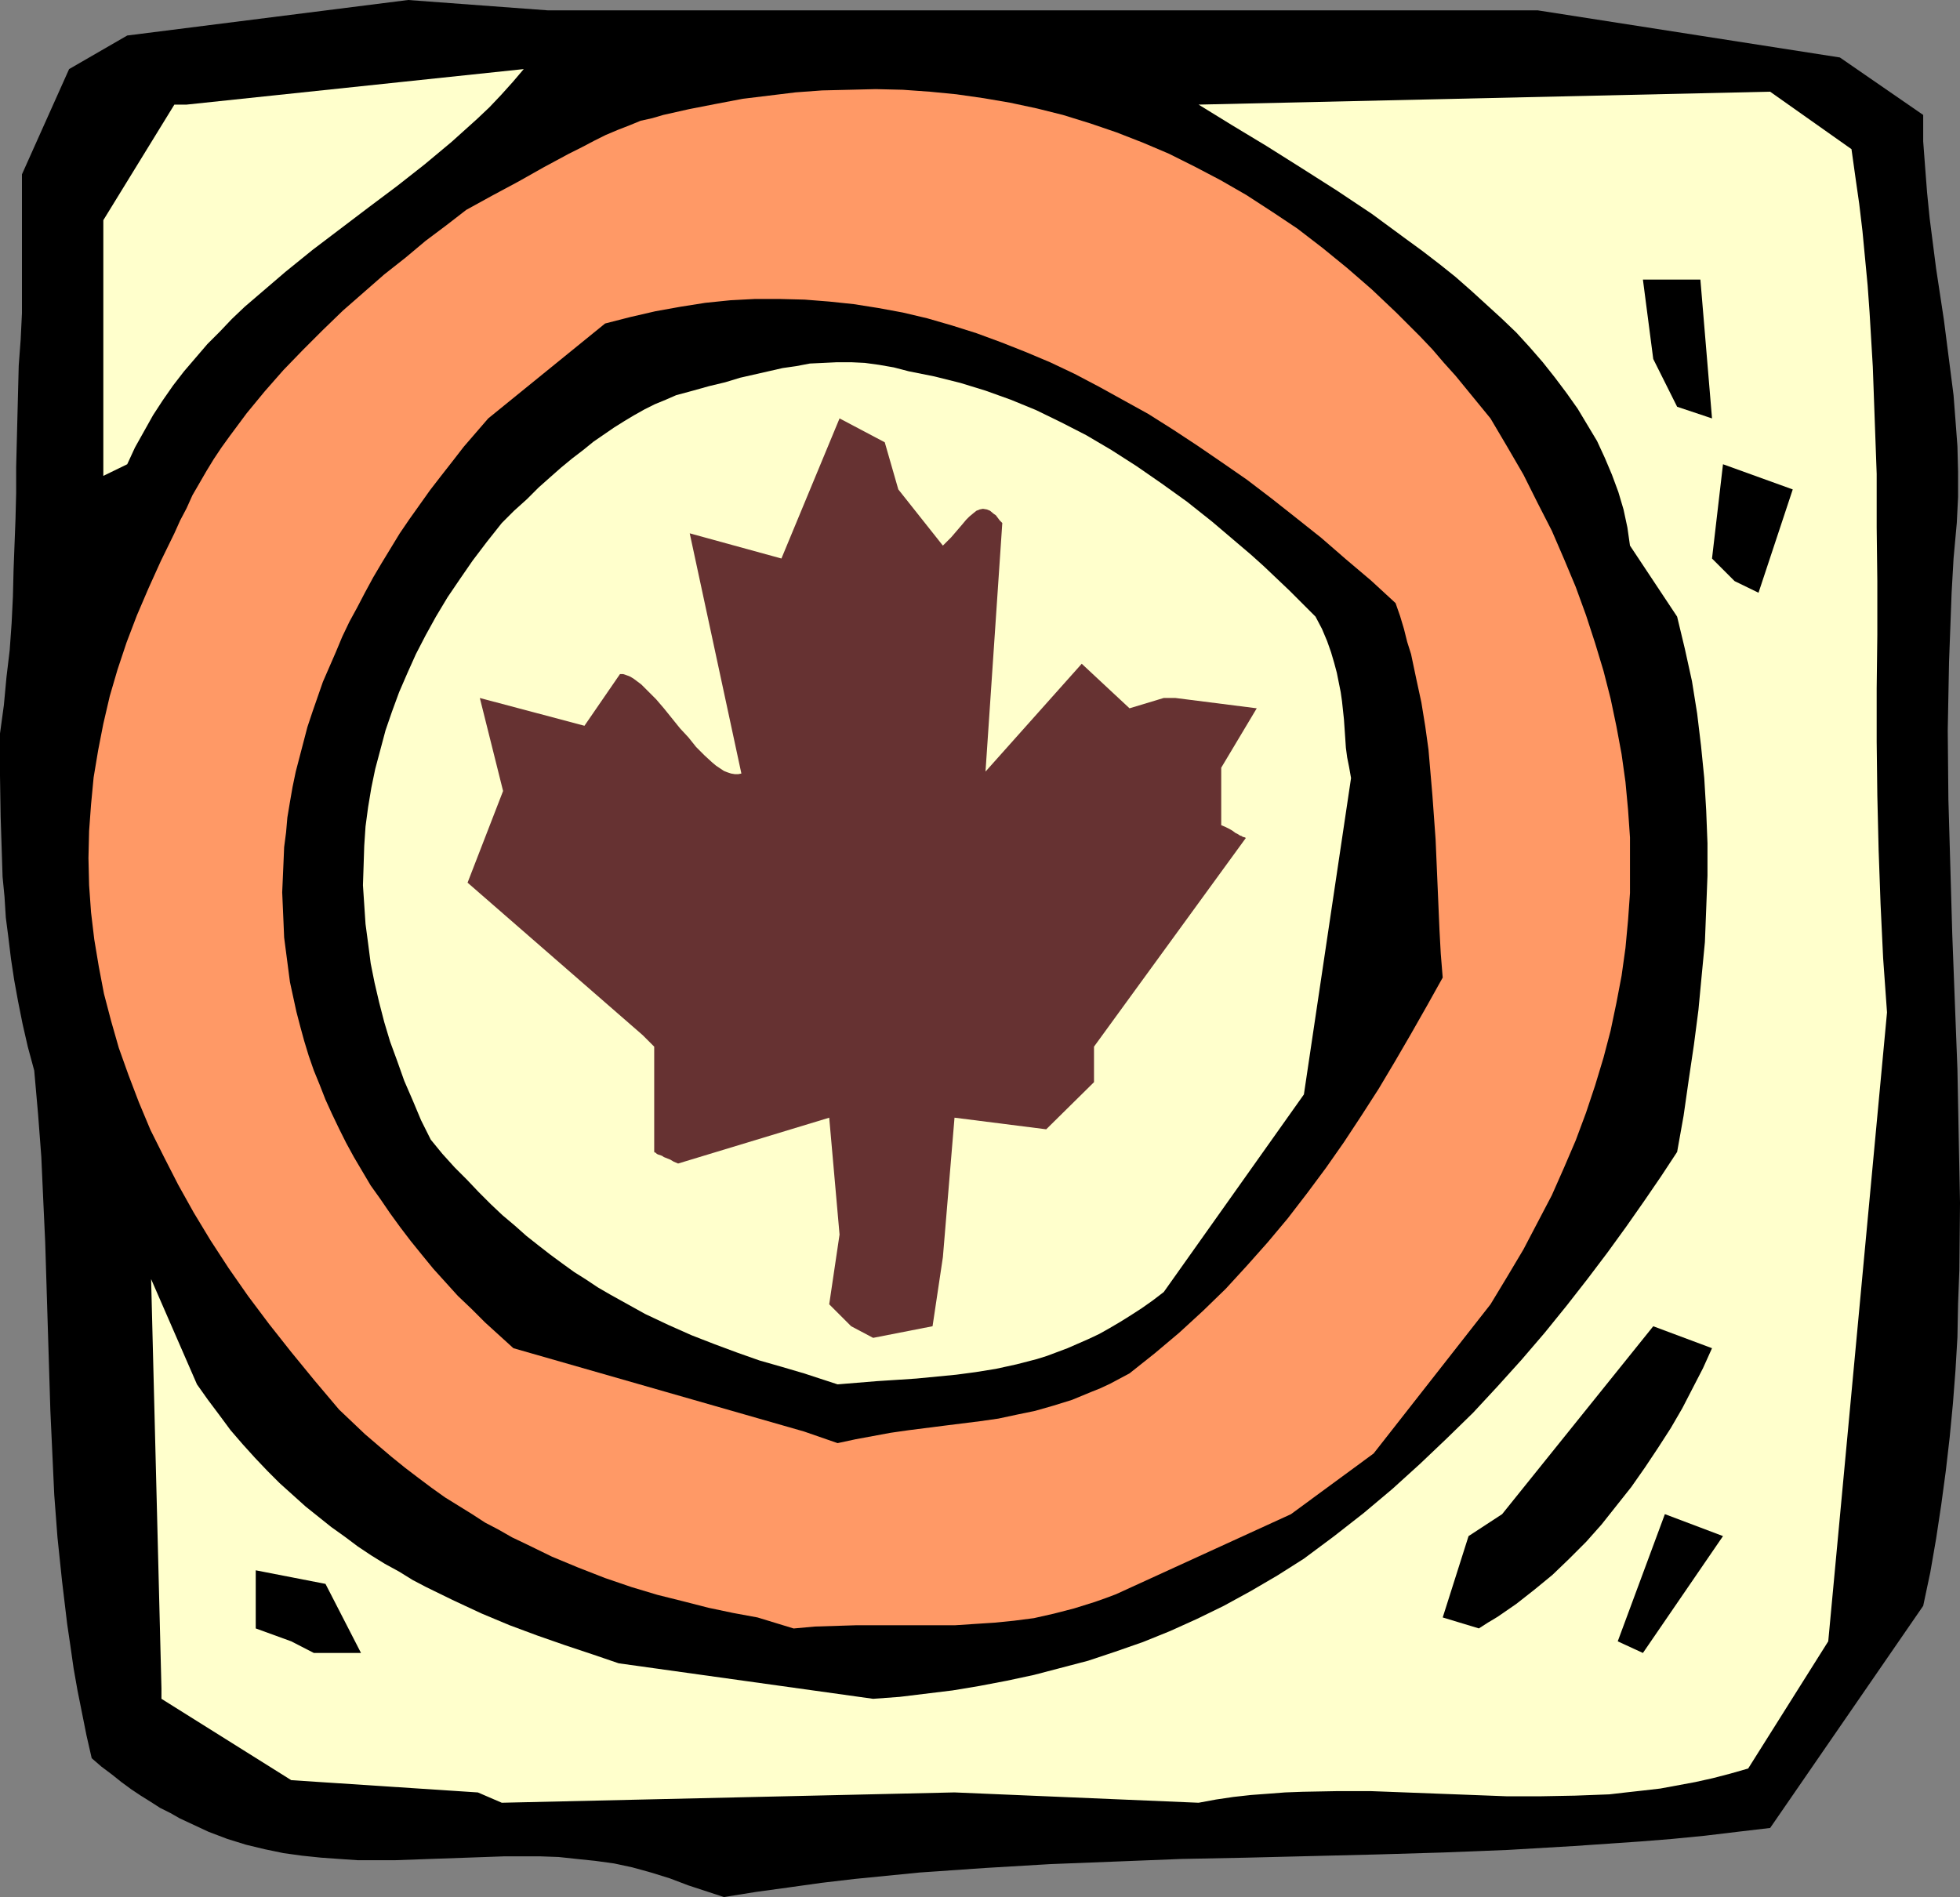 <?xml version="1.0" encoding="UTF-8" standalone="no"?>
<svg
   version="1.0"
   width="129.766mm"
   height="125.616mm"
   id="svg12"
   sodipodi:docname="Candian Symbol.wmf"
   xmlns:inkscape="http://www.inkscape.org/namespaces/inkscape"
   xmlns:sodipodi="http://sodipodi.sourceforge.net/DTD/sodipodi-0.dtd"
   xmlns="http://www.w3.org/2000/svg"
   xmlns:svg="http://www.w3.org/2000/svg">
  <rect width="100%" height="100%" fill="#808080" stroke="none"/>
  <sodipodi:namedview
     id="namedview12"
     pagecolor="#ffffff"
     bordercolor="#000000"
     borderopacity="0.25"
     inkscape:showpageshadow="2"
     inkscape:pageopacity="0.0"
     inkscape:pagecheckerboard="0"
     inkscape:deskcolor="#d1d1d1"
     inkscape:document-units="mm" />
  <defs
     id="defs1">
    <pattern
       id="WMFhbasepattern"
       patternUnits="userSpaceOnUse"
       width="6"
       height="6"
       x="0"
       y="0" />
  </defs>
  <path
     style="fill:#000000;fill-opacity:1;fill-rule:evenodd;stroke:none"
     d="m 172.265,471.86 -4.686,-1.778 -4.686,-1.454 -4.686,-1.293 -4.525,-0.97 -4.686,-0.646 -4.686,-0.485 -4.525,-0.485 -4.525,-0.162 h -4.525 -4.686 l -9.05,0.323 -9.211,0.323 -9.05,0.323 h -4.686 -4.525 l -4.686,-0.323 -4.525,-0.323 -4.686,-0.485 -4.686,-0.646 -4.686,-0.97 -4.686,-1.131 -4.686,-1.454 -4.686,-1.778 -4.848,-2.262 -2.424,-1.131 -2.262,-1.293 -2.586,-1.293 -2.262,-1.454 -2.586,-1.616 -2.424,-1.616 -2.424,-1.778 -2.424,-1.939 -2.586,-1.939 -2.424,-2.101 -1.293,-5.656 -1.131,-5.656 -1.131,-5.656 -0.97,-5.494 -0.808,-5.656 -0.808,-5.494 -1.293,-10.827 -1.131,-10.827 -0.808,-10.665 -0.485,-10.504 -0.485,-10.504 -1.293,-42.177 -0.485,-10.504 -0.485,-10.827 L 9.534,278.915 8.565,267.926 6.949,261.947 5.656,256.291 4.525,250.635 3.555,245.303 2.747,239.97 2.101,234.637 1.454,229.628 1.131,224.457 0.646,219.447 0.485,214.438 0.162,204.419 0,194.077 v -10.504 l 0.97,-7.11 0.646,-6.949 0.808,-6.787 0.485,-6.787 0.323,-6.625 0.162,-6.625 0.485,-12.766 0.162,-6.464 v -6.464 L 4.363,104.229 4.686,91.463 5.171,85 5.494,78.374 V 43.631 L 17.291,17.291 31.835,8.888 102.131,0 137.037,2.586 h 247.733 l 75.629,11.797 20.846,14.382 v 6.625 l 0.485,6.464 0.485,6.302 0.646,6.464 1.616,12.604 1.939,12.766 1.616,12.604 0.808,6.302 0.485,6.302 0.485,6.464 0.162,6.302 v 6.464 l -0.323,6.464 -0.808,8.888 -0.485,8.565 -0.323,8.726 -0.323,8.565 -0.162,8.565 -0.162,8.565 0.162,17.291 0.485,16.806 0.485,16.968 0.646,16.968 0.646,16.806 0.323,16.806 0.323,16.644 -0.162,16.806 -0.323,8.403 -0.162,8.403 -0.485,8.241 -0.646,8.403 -0.808,8.403 -0.97,8.403 -1.131,8.403 -1.293,8.565 -1.454,8.403 -1.778,8.403 -38.299,55.589 -8.242,0.97 -8.08,0.97 -8.242,0.808 -8.08,0.646 -16.483,1.131 -16.483,0.97 -16.322,0.646 -16.322,0.485 -32.805,0.808 -16.322,0.323 -16.322,0.646 -16.483,0.646 -16.322,0.97 -16.322,1.131 -16.322,1.616 -8.242,0.97 -8.08,1.131 -8.242,1.131 -8.08,1.293 z"
     id="path1" />
  <path
     style="fill:#ffffcc;fill-opacity:1;fill-rule:evenodd;stroke:none"
     d="M 119.584,448.591 72.882,445.52 40.4,425.159 v -2.586 l -2.586,-102.452 11.474,26.34 2.747,3.878 2.909,3.878 2.747,3.717 3.07,3.555 3.07,3.394 3.07,3.232 3.07,3.07 3.232,2.909 3.232,2.909 3.232,2.586 3.232,2.586 3.394,2.424 3.232,2.424 3.394,2.262 3.394,2.101 3.555,1.939 3.394,2.101 3.394,1.778 6.949,3.394 6.949,3.232 6.949,2.909 6.949,2.586 6.949,2.424 6.787,2.262 6.626,2.262 63.67,8.888 6.626,-0.485 6.626,-0.808 6.626,-0.808 6.787,-1.131 6.787,-1.293 6.787,-1.454 6.787,-1.778 6.787,-1.778 6.787,-2.262 6.949,-2.424 6.787,-2.747 6.787,-3.07 6.626,-3.232 6.787,-3.717 6.626,-3.878 6.626,-4.202 7.595,-5.656 7.434,-5.817 7.11,-5.979 6.949,-6.302 6.626,-6.302 6.626,-6.464 6.141,-6.625 5.979,-6.625 5.818,-6.787 5.494,-6.787 5.171,-6.625 5.01,-6.625 4.686,-6.464 4.525,-6.464 4.202,-6.141 4.04,-6.141 1.616,-9.049 1.293,-9.049 1.293,-8.726 1.131,-8.726 0.808,-8.565 0.808,-8.403 0.323,-8.241 0.323,-8.403 v -8.08 l -0.323,-8.241 -0.485,-8.08 -0.808,-8.08 -0.97,-8.08 -1.293,-8.08 -1.778,-8.08 -1.939,-8.08 -11.797,-17.776 -0.646,-4.525 -0.97,-4.525 -1.293,-4.363 -1.616,-4.363 -1.778,-4.202 -1.939,-4.201 -2.424,-4.04 -2.424,-4.04 -2.747,-3.878 -2.909,-3.878 -3.07,-3.878 -3.232,-3.717 -3.394,-3.717 -3.717,-3.555 -3.717,-3.394 -3.717,-3.394 -4.04,-3.555 -4.04,-3.232 -4.202,-3.232 -4.202,-3.07 -8.565,-6.302 -8.726,-5.817 -8.888,-5.656 -8.726,-5.494 -8.565,-5.171 -4.202,-2.586 -4.202,-2.586 143.016,-3.232 20.362,14.382 0.97,6.949 0.97,6.787 0.808,6.787 0.646,6.787 0.646,6.787 0.485,6.787 0.808,13.574 0.485,13.412 0.485,13.412 v 13.412 l 0.162,13.412 v 13.412 l -0.162,13.412 v 13.412 l 0.162,13.412 0.323,13.574 0.485,13.574 0.646,13.574 0.97,13.574 -14.706,157.395 -20.038,31.834 -4.525,1.293 -4.363,1.131 -4.363,0.97 -4.363,0.808 -4.363,0.808 -4.202,0.485 -4.363,0.485 -4.202,0.485 -8.565,0.323 -8.565,0.162 h -8.565 l -8.403,-0.323 -8.565,-0.323 -8.403,-0.323 -8.565,-0.323 h -8.565 l -8.565,0.162 -4.363,0.162 -4.202,0.323 -4.363,0.323 -4.363,0.485 -4.363,0.646 -4.363,0.808 -61.085,-2.586 -113.281,2.586 z"
     id="path2" />
  <path
     style="fill:#000000;fill-opacity:1;fill-rule:evenodd;stroke:none"
     d="m 72.882,410.777 -8.888,-3.232 v -5.656 -8.888 l 17.453,3.394 8.888,17.291 H 78.538 Z"
     id="path3" />
  <path
     style="fill:#000000;fill-opacity:1;fill-rule:evenodd;stroke:none"
     d="m 404.808,410.777 11.797,-31.834 14.544,5.494 -20.038,29.249 z"
     id="path4" />
  <path
     style="fill:#ff9966;fill-opacity:1;fill-rule:evenodd;stroke:none"
     d="m 189.557,404.798 -6.141,-1.131 -6.141,-1.293 -6.302,-1.616 -6.464,-1.616 -6.464,-1.939 -6.626,-2.262 -6.626,-2.586 -6.626,-2.747 -6.626,-3.232 -3.394,-1.616 -3.394,-1.939 -3.394,-1.778 -3.232,-2.101 -3.394,-2.101 -3.394,-2.101 -3.394,-2.424 -3.232,-2.424 -3.394,-2.586 -3.394,-2.747 -3.232,-2.747 -3.394,-2.909 -3.232,-3.07 -3.232,-3.07 -6.141,-7.272 -5.818,-7.11 -5.494,-6.949 -5.333,-7.11 -4.848,-6.949 -4.525,-6.949 -4.202,-6.949 -3.878,-6.949 -3.555,-6.949 -3.394,-6.787 -2.909,-6.949 -2.586,-6.787 -2.424,-6.787 -1.939,-6.787 -1.778,-6.787 -1.293,-6.787 -1.131,-6.787 -0.808,-6.787 -0.485,-6.787 -0.162,-6.787 0.162,-6.787 0.485,-6.625 0.646,-6.787 1.131,-6.787 1.293,-6.625 1.616,-6.949 1.939,-6.625 2.262,-6.787 2.586,-6.787 2.909,-6.787 3.07,-6.787 3.394,-6.949 1.454,-3.232 1.616,-3.07 1.454,-3.232 1.778,-3.07 1.778,-3.07 1.778,-2.909 1.939,-2.909 2.101,-2.909 4.202,-5.656 4.525,-5.494 4.686,-5.333 4.848,-5.009 5.01,-5.009 5.01,-4.848 5.171,-4.525 5.171,-4.525 5.333,-4.201 5.01,-4.201 5.171,-3.878 5.01,-3.878 6.464,-3.555 6.626,-3.555 6.302,-3.555 6.302,-3.394 3.232,-1.616 3.07,-1.616 2.909,-1.454 3.07,-1.293 2.909,-1.131 2.747,-1.131 2.909,-0.646 2.747,-0.808 6.464,-1.454 6.626,-1.293 6.787,-1.293 6.626,-0.808 6.626,-0.808 6.626,-0.485 6.787,-0.162 6.626,-0.162 6.787,0.162 6.787,0.485 6.626,0.646 6.787,0.97 6.626,1.131 6.787,1.454 6.464,1.616 6.787,2.101 6.626,2.262 6.626,2.586 6.464,2.747 6.464,3.232 6.464,3.394 6.464,3.717 6.464,4.201 6.302,4.201 6.302,4.848 6.141,5.009 6.141,5.333 3.07,2.909 3.07,2.909 3.07,3.07 2.909,2.909 3.07,3.232 2.909,3.394 2.909,3.232 2.909,3.555 2.909,3.555 2.909,3.555 4.202,7.11 4.04,6.949 3.555,7.11 3.555,6.949 3.07,7.11 2.909,6.949 2.586,7.11 2.262,6.949 2.101,6.949 1.778,6.949 1.454,6.949 1.293,6.949 0.97,6.949 0.646,6.949 0.485,6.949 v 6.949 6.949 l -0.485,6.787 -0.646,6.949 -0.97,6.949 -1.293,6.787 -1.454,6.949 -1.778,6.787 -2.101,6.949 -2.262,6.787 -2.586,6.949 -2.909,6.787 -3.07,6.949 -3.555,6.787 -3.555,6.787 -4.04,6.787 -4.202,6.949 -29.25,37.329 -20.685,15.19 -43.794,20.038 -2.586,0.97 -2.747,0.97 -2.586,0.808 -2.586,0.808 -5.01,1.293 -5.01,1.131 -5.01,0.646 -4.848,0.485 -5.01,0.323 -4.848,0.323 h -9.858 -4.848 -5.01 -5.01 l -5.171,0.162 -5.171,0.162 -5.333,0.485 z"
     id="path5" />
  <path
     style="fill:#000000;fill-opacity:1;fill-rule:evenodd;stroke:none"
     d="m 361.014,404.798 6.464,-20.361 8.403,-5.494 37.814,-47.024 14.706,5.494 -2.262,5.009 -2.586,5.009 -2.586,5.009 -2.909,5.009 -3.232,5.009 -3.232,4.848 -3.394,4.848 -3.717,4.686 -3.717,4.686 -3.878,4.363 -4.202,4.202 -4.202,4.04 -4.525,3.717 -4.525,3.555 -4.686,3.232 -2.424,1.454 -2.262,1.454 z"
     id="path6" />
  <path
     style="fill:#000000;fill-opacity:1;fill-rule:evenodd;stroke:none"
     d="m 201.192,358.258 -72.72,-20.846 -3.555,-3.232 -3.555,-3.232 -3.394,-3.394 -3.394,-3.232 -3.07,-3.394 -3.07,-3.394 -2.909,-3.555 -2.747,-3.394 -2.586,-3.394 -2.586,-3.555 -2.424,-3.555 -2.424,-3.394 -2.101,-3.555 -2.101,-3.555 -1.939,-3.555 -1.778,-3.555 -1.778,-3.717 -1.616,-3.555 -1.454,-3.717 -1.454,-3.555 -1.293,-3.717 -1.131,-3.717 -0.97,-3.555 -0.97,-3.717 -0.808,-3.717 -0.808,-3.717 -0.485,-3.717 -0.485,-3.717 -0.485,-3.717 -0.162,-3.878 -0.162,-3.717 -0.162,-3.717 0.162,-3.717 0.162,-3.717 0.162,-3.878 0.485,-3.717 0.323,-3.717 0.646,-3.878 0.646,-3.717 0.808,-3.878 0.97,-3.717 0.97,-3.717 0.97,-3.717 1.293,-3.878 1.293,-3.717 1.293,-3.717 1.616,-3.717 1.616,-3.717 1.616,-3.878 1.778,-3.717 1.939,-3.555 1.939,-3.717 2.101,-3.878 2.101,-3.555 2.262,-3.717 2.262,-3.717 2.424,-3.555 5.171,-7.272 2.747,-3.555 2.909,-3.717 2.747,-3.555 3.07,-3.555 3.07,-3.555 29.25,-23.755 6.302,-1.616 6.302,-1.454 6.302,-1.131 6.141,-0.97 6.302,-0.646 6.141,-0.323 h 6.141 l 6.302,0.162 6.141,0.485 6.141,0.646 6.141,0.97 6.141,1.131 6.141,1.454 6.141,1.778 6.141,1.939 6.141,2.262 6.141,2.424 6.141,2.586 6.141,2.909 6.141,3.232 6.141,3.394 6.141,3.394 6.141,3.878 6.141,4.04 6.141,4.201 6.302,4.363 6.141,4.686 6.141,4.848 6.302,5.009 6.141,5.333 6.302,5.333 6.141,5.656 1.131,3.232 0.97,3.232 0.808,3.232 0.97,3.07 1.293,6.141 1.293,5.979 0.97,5.979 0.808,5.817 0.485,5.656 0.485,5.656 0.808,11.15 0.485,11.312 0.485,11.312 0.323,5.979 0.485,5.979 -3.878,6.949 -4.04,7.11 -4.04,6.949 -4.04,6.787 -4.363,6.787 -4.363,6.625 -4.525,6.464 -4.686,6.302 -4.848,6.302 -5.01,5.979 -5.171,5.817 -5.333,5.817 -5.656,5.494 -5.979,5.494 -6.141,5.171 -6.302,5.009 -2.424,1.293 -2.424,1.293 -2.424,1.131 -2.424,0.97 -4.686,1.939 -4.686,1.454 -4.525,1.293 -4.686,0.97 -4.525,0.97 -4.525,0.646 -9.05,1.131 -8.888,1.131 -4.525,0.646 -4.363,0.808 -4.363,0.808 -4.525,0.97 z"
     id="path7" />
  <path
     style="fill:#ffffcc;fill-opacity:1;fill-rule:evenodd;stroke:none"
     d="m 201.192,343.715 -5.494,-1.616 -5.656,-1.616 -5.494,-1.939 -5.656,-2.101 -5.818,-2.262 -5.818,-2.586 -5.818,-2.747 -5.818,-3.232 -2.909,-1.616 -3.07,-1.778 -2.909,-1.939 -3.07,-1.939 -2.909,-2.101 -3.07,-2.262 -2.909,-2.262 -3.07,-2.424 -2.909,-2.586 -3.07,-2.586 -2.909,-2.747 -3.07,-3.07 -2.909,-3.07 -3.07,-3.07 -3.07,-3.394 -2.909,-3.555 -2.424,-4.848 -2.101,-5.009 -2.101,-4.848 -1.778,-5.009 -1.778,-4.848 -1.454,-4.848 -1.293,-5.009 -1.131,-4.848 -0.97,-4.848 -0.646,-5.009 -0.646,-4.848 -0.323,-4.848 -0.323,-4.848 0.162,-4.848 0.162,-5.009 0.323,-4.848 0.646,-4.848 0.808,-4.848 0.97,-4.686 1.293,-4.848 1.293,-4.848 1.616,-4.686 1.778,-4.848 2.101,-4.848 2.101,-4.686 2.424,-4.686 2.586,-4.686 2.909,-4.848 3.07,-4.525 3.232,-4.686 3.555,-4.686 3.717,-4.686 3.07,-3.07 3.232,-2.909 2.909,-2.909 2.909,-2.586 2.747,-2.424 2.747,-2.262 2.747,-2.101 2.586,-2.101 2.586,-1.778 2.586,-1.778 2.586,-1.616 2.424,-1.454 2.586,-1.454 2.586,-1.293 2.747,-1.131 2.586,-1.131 4.202,-1.131 4.04,-1.131 4.04,-0.97 3.717,-1.131 3.555,-0.808 3.555,-0.808 3.555,-0.808 3.394,-0.485 3.394,-0.646 3.394,-0.162 3.394,-0.162 h 3.555 l 3.394,0.162 3.555,0.485 3.717,0.646 3.717,0.97 6.464,1.293 6.464,1.616 6.302,1.939 6.302,2.262 6.302,2.586 6.302,3.07 6.302,3.232 6.302,3.717 6.302,4.04 6.302,4.363 6.302,4.525 6.302,5.009 6.464,5.494 3.232,2.747 3.232,2.909 3.232,3.07 3.232,3.07 3.232,3.232 3.232,3.232 1.616,3.07 1.293,3.07 0.97,2.747 0.808,2.747 0.646,2.424 0.485,2.424 0.485,2.424 0.323,2.262 0.485,4.525 0.323,4.686 0.162,2.424 0.323,2.424 0.485,2.424 0.485,2.747 -11.797,79.182 -35.067,49.448 -2.747,2.101 -2.747,1.939 -2.747,1.778 -2.586,1.616 -2.747,1.616 -2.586,1.454 -2.747,1.293 -2.586,1.131 -2.586,1.131 -2.586,0.97 -2.586,0.97 -2.586,0.808 -5.01,1.293 -5.171,1.131 -5.01,0.808 -4.848,0.646 -5.01,0.485 -5.01,0.485 -4.848,0.323 -5.01,0.323 -9.858,0.808 z"
     id="path8" />
  <path
     style="fill:#663232;fill-opacity:1;fill-rule:evenodd;stroke:none"
     d="m 212.989,331.918 -5.494,-5.494 2.586,-17.452 -2.586,-29.249 -37.814,11.473 -1.131,-0.485 -0.808,-0.485 -0.808,-0.323 -0.808,-0.323 -0.485,-0.323 -0.485,-0.162 -0.485,-0.162 -0.323,-0.162 -0.323,-0.323 h -0.162 l -0.162,-0.162 v -26.34 l -0.97,-0.97 -0.808,-0.808 -0.485,-0.485 -0.323,-0.323 -0.162,-0.162 -0.162,-0.162 v 0 l -43.794,-38.137 8.888,-22.947 -5.818,-23.27 26.179,6.949 8.888,-12.928 h 0.808 l 0.97,0.323 0.808,0.323 0.808,0.485 1.939,1.454 0.808,0.808 0.97,0.97 1.939,1.939 1.939,2.262 4.04,5.009 2.101,2.262 1.939,2.424 2.101,2.101 1.939,1.778 0.97,0.808 0.97,0.646 0.97,0.646 0.808,0.323 0.97,0.323 0.97,0.162 h 0.808 l 0.808,-0.162 -12.928,-60.114 22.947,6.302 14.544,-35.066 11.312,5.979 3.394,11.797 11.15,14.059 1.131,-1.131 0.97,-0.97 1.939,-2.262 0.97,-1.131 0.808,-0.97 0.808,-0.808 0.97,-0.808 0.808,-0.646 0.808,-0.323 0.808,-0.162 0.97,0.162 0.808,0.323 0.97,0.808 0.485,0.323 0.485,0.646 0.485,0.646 0.646,0.646 -4.202,62.214 24.078,-26.987 11.958,11.15 8.565,-2.586 h 2.909 l 20.362,2.586 -8.888,14.867 v 14.382 l 1.131,0.485 0.97,0.485 0.808,0.485 0.646,0.485 0.646,0.323 0.485,0.323 0.485,0.162 0.162,0.162 0.646,0.162 0.162,0.162 v 0 l -37.976,52.196 v 8.888 l -11.958,11.797 -22.947,-2.909 -2.909,34.905 -2.586,17.291 -14.867,2.909 z"
     id="path9" />
  <path
     style="fill:#000000;fill-opacity:1;fill-rule:evenodd;stroke:none"
     d="m 434.057,145.436 -5.656,-5.656 2.747,-23.593 17.453,6.302 -8.565,25.855 z"
     id="path10" />
  <path
     style="fill:#ffffcc;fill-opacity:1;fill-rule:evenodd;stroke:none"
     d="M 25.856,119.096 V 89.847 55.104 l 17.776,-28.926 h 3.07 l 84.355,-8.888 -2.747,3.232 -2.909,3.232 -2.909,3.07 -3.07,2.909 -3.232,2.909 -3.232,2.909 -6.787,5.656 -6.787,5.333 -7.11,5.333 -14.059,10.665 -6.787,5.494 -6.787,5.817 -3.394,2.909 -3.232,3.07 -3.07,3.232 -3.07,3.07 -2.909,3.394 -2.909,3.394 -2.747,3.555 -2.586,3.717 -2.424,3.717 -2.262,4.04 -2.262,4.04 -1.939,4.201 z"
     id="path11" />
  <path
     style="fill:#000000;fill-opacity:1;fill-rule:evenodd;stroke:none"
     d="m 419.675,101.805 -5.979,-11.958 -2.586,-19.876 h 14.382 l 2.909,34.743 z"
     id="path12" />
</svg>
